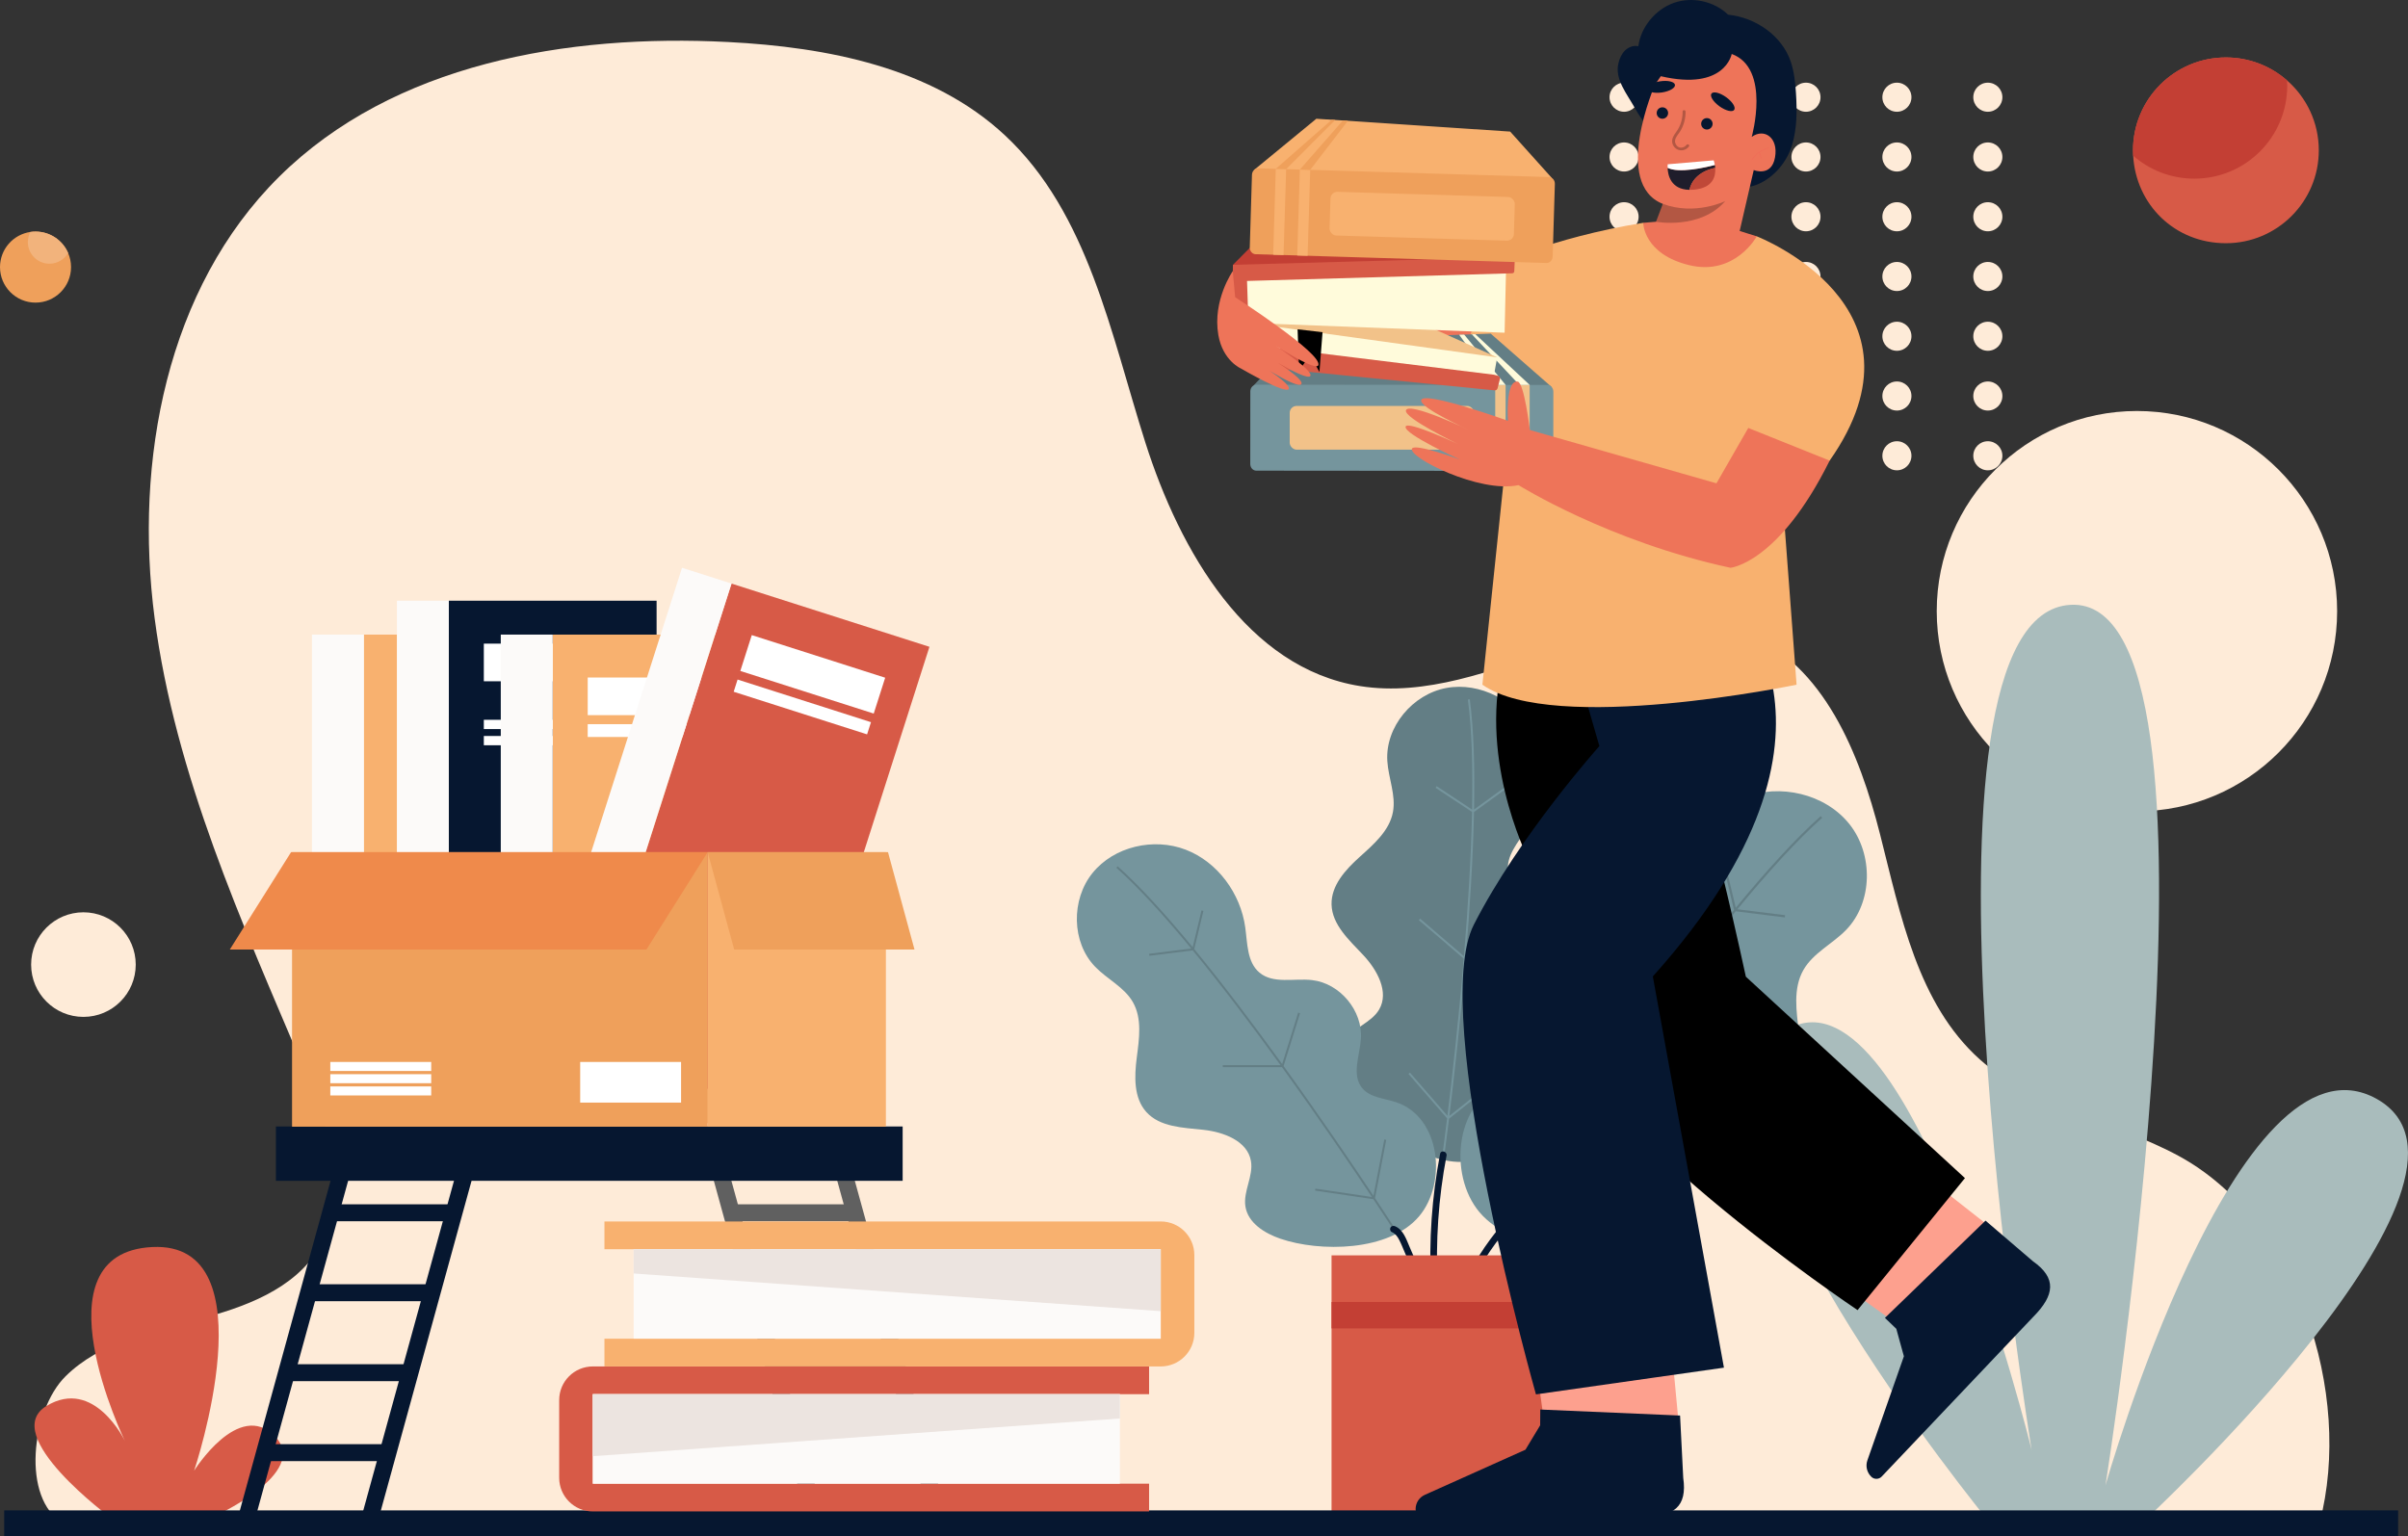 <?xml version="1.0" encoding="UTF-8"?> <svg xmlns="http://www.w3.org/2000/svg" id="Object" viewBox="0 0 1847.85 1178.92"><rect x="0" y="0" width="1847.85" height="1178.92" fill="#333333" stroke="none"/><defs><style> .cls-1 { fill: #fda08e; } .cls-2 { fill: #1f1d2b; } .cls-3 { fill: #c04838; } .cls-4 { fill: #fcfaf9; } .cls-5 { fill: #a9bcbc; } .cls-6 { fill: #ef8a4b; } .cls-7 { fill: #c33f34; } .cls-8 { fill: #fffbdb; } .cls-9 { fill: #061730; } .cls-10 { fill: #ef6e58; } .cls-11 { fill: #606060; } .cls-12 { fill: #ece4e0; } .cls-13 { fill: #f8b16f; } .cls-14 { fill: #f2c289; } .cls-15 { fill: #fff; } .cls-16 { fill: #f2b37c; } .cls-17 { fill: #637e85; } .cls-18 { fill: #d75a47; } .cls-19 { fill: #b35743; } .cls-20 { fill: #75959d; } .cls-21 { fill: #ee7459; } .cls-22 { fill: #efa05b; } .cls-23 { fill: #feebd8; } </style></defs><g id="Object-2" data-name="Object"><circle class="cls-23" cx="1639.84" cy="469.08" r="153.63"></circle><circle class="cls-23" cx="64.02" cy="740.36" r="40.14"></circle><path class="cls-23" d="M1779.97,1169.11H48.49c-32.2-18.58-24.63-86.58,1.79-112.74,26.42-26.16,65.12-34.28,101.12-43.56,36-9.28,74.52-23.19,93.56-55.12,24.6-41.26,6.75-93.82-11.99-138.05-47.44-111.99-98.51-224.63-114.32-345.23-15.81-120.6,9.18-253.22,95.61-338.8,87.72-86.85,221.11-109.7,344.39-103.36,76.22,3.92,156.65,19.52,212.47,71.56,64.05,59.72,81.29,152.45,107.82,235.9,26.53,83.45,78.26,173.07,164.73,186.88,100.5,16.05,202.73-79.3,296.81-40.51,59.22,24.42,86.46,92.13,102.23,154.22,15.77,62.09,28.87,130.16,76.61,172.87,42.27,37.81,102.44,46.95,152.33,73.91,91.07,49.2,134.56,181.88,108.32,282.01Z"></path><g><circle class="cls-23" cx="1246.28" cy="74.62" r="11.16"></circle><circle class="cls-23" cx="1316.07" cy="74.62" r="11.16"></circle><circle class="cls-23" cx="1385.86" cy="74.62" r="11.16"></circle><circle class="cls-23" cx="1455.65" cy="74.62" r="11.16"></circle><circle class="cls-23" cx="1525.43" cy="74.62" r="11.16"></circle><circle class="cls-23" cx="1246.28" cy="120.49" r="11.16"></circle><circle class="cls-23" cx="1316.07" cy="120.49" r="11.16"></circle><circle class="cls-23" cx="1385.86" cy="120.49" r="11.16"></circle><circle class="cls-23" cx="1455.65" cy="120.49" r="11.16"></circle><circle class="cls-23" cx="1525.43" cy="120.49" r="11.16"></circle><circle class="cls-23" cx="1246.28" cy="166.36" r="11.16"></circle><circle class="cls-23" cx="1316.07" cy="166.36" r="11.16"></circle><circle class="cls-23" cx="1385.86" cy="166.36" r="11.16"></circle><circle class="cls-23" cx="1455.65" cy="166.36" r="11.16"></circle><circle class="cls-23" cx="1525.43" cy="166.36" r="11.16"></circle><circle class="cls-23" cx="1246.28" cy="212.22" r="11.16"></circle><circle class="cls-23" cx="1316.07" cy="212.22" r="11.16"></circle><circle class="cls-23" cx="1385.86" cy="212.22" r="11.16"></circle><circle class="cls-23" cx="1455.65" cy="212.22" r="11.16"></circle><circle class="cls-23" cx="1525.43" cy="212.22" r="11.16"></circle><circle class="cls-23" cx="1246.28" cy="258.09" r="11.16"></circle><circle class="cls-23" cx="1316.07" cy="258.09" r="11.16"></circle><circle class="cls-23" cx="1385.86" cy="258.09" r="11.16"></circle><circle class="cls-23" cx="1455.65" cy="258.09" r="11.16"></circle><circle class="cls-23" cx="1525.43" cy="258.09" r="11.16"></circle><circle class="cls-23" cx="1246.28" cy="303.95" r="11.16"></circle><circle class="cls-23" cx="1316.07" cy="303.95" r="11.16"></circle><circle class="cls-23" cx="1385.86" cy="303.95" r="11.16"></circle><circle class="cls-23" cx="1455.65" cy="303.95" r="11.16"></circle><circle class="cls-23" cx="1525.43" cy="303.95" r="11.16"></circle><circle class="cls-23" cx="1246.28" cy="349.82" r="11.16"></circle><circle class="cls-23" cx="1316.07" cy="349.82" r="11.16"></circle><circle class="cls-23" cx="1385.86" cy="349.82" r="11.16"></circle><circle class="cls-23" cx="1455.65" cy="349.82" r="11.16"></circle><circle class="cls-23" cx="1525.43" cy="349.82" r="11.16"></circle></g><path class="cls-18" d="M84.81,1164.78s-85.9-63.29-49.19-85.63c36.71-22.34,60.24,26.84,60.24,26.84,0,0-70.22-144.44,21.03-148.86,91.25-4.41,32.08,171.67,32.08,171.67,0,0,34.22-54.89,62.02-26.38,27.8,28.51-48.48,62.35-48.48,62.35h-77.7Z"></path><g><path class="cls-17" d="M1172.05,813.05c-4.92-8.12-12.77-15.52-12.57-25.01.28-12.99,14.7-20.04,23.84-29.27,15.2-15.36,15.62-42.87.9-58.68-9.45-10.15-24.59-16.94-26.86-30.63-2.04-12.28,7.59-22.96,14.33-33.43,14.22-22.09,16.61-51.88,4.15-75.01-12.46-23.13-40.08-37.73-65.91-32.98-25.84,4.75-46.95,29.81-45.33,56.03.82,13.23,6.77,26.28,4.3,39.31-2.71,14.31-14.75,24.65-25.57,34.4-10.82,9.75-21.88,21.84-21.52,36.41.39,15.64,13.56,27.4,24.27,38.8,10.71,11.4,20.16,28.42,12.22,41.9-6.02,10.22-19.8,13.75-26.02,23.85-6.69,10.88-2.22,25.16,4.25,36.17,16.16,27.51,56.86,62,92.05,56.29,32.99-5.35,62.26-47.15,43.47-78.15Z"></path><path class="cls-20" d="M1126.4,536.9l1.49-.2c3.08,22.85,3.88,52.42,3.26,84.64l23.51-17.03.89,1.22-24.43,17.7c-.75,35.63-3.2,74.39-6.24,110.87l35.03-21.96.8,1.28-35.99,22.57c-4.09,48.78-9.17,93.28-12.49,120.48l34.45-27.39.94,1.18-35.65,28.34c-1.91,15.53-3.18,24.9-3.25,25.37l-1.49-.21c.06-.47,1.34-9.84,3.25-25.35l-29.65-34.15,1.14-.99,28.76,33.12c3.33-27.18,8.42-71.76,12.51-120.61l-34.47-29.57.98-1.14,33.64,28.86c3.03-36.45,5.48-75.17,6.23-110.74l-27.97-18.52.83-1.26,27.18,18c.62-32.18-.17-61.69-3.25-84.5Z"></path><path class="cls-20" d="M1155.59,831.27c10.21-3.35,22.41-3.92,29.23-12.22,9.33-11.36,2.14-28.05,1.09-42.71-1.74-24.4,18.17-48.33,42.47-51.07,15.6-1.75,33.61,3.57,45.64-6.51,10.8-9.05,10.4-25.31,12.32-39.27,4.06-29.45,23.97-56.8,51.71-67.49,27.74-10.69,62.23-2.88,80.92,20.24,18.69,23.12,18.37,60.21-2.34,81.53-10.45,10.76-25.19,17.59-32.66,30.59-8.21,14.29-5.49,32.04-3.39,48.39,2.11,16.35,2.7,34.89-8.34,47.13-11.86,13.15-31.84,13.55-49.44,15.45-17.6,1.9-38.26,9.56-41.37,26.99-2.36,13.22,6.88,26.4,4.78,39.66-2.27,14.28-16.63,23.24-30.31,27.94-34.15,11.72-94.53,11.36-120.55-19.48-24.4-28.9-18.74-86.39,20.25-99.16Z"></path><path class="cls-17" d="M1398.3,627.69l-1.13-1.27c-19.49,17.36-41.96,42.17-65.17,70.31l-7.65-31.95-1.66.4,7.95,33.21c-25.61,31.16-52.06,66.26-76.34,99.83l-13.91-44.68-1.63.51,14.29,45.91c-32.43,44.92-60.87,86.89-78.05,112.7l-9.41-48.92-1.68.32,9.74,50.62c-9.8,14.75-15.61,23.74-15.9,24.19l1.43.92c.29-.45,6.1-9.43,15.89-24.17l50.63-7.49-.25-1.69-49.11,7.26c17.17-25.8,45.65-67.84,78.13-112.83h51.4v-1.71h-50.17c24.26-33.54,50.68-68.61,76.26-99.72l37.68,4.7.21-1.69-36.61-4.57c23.17-28.1,45.61-52.87,65.05-70.19Z"></path><path class="cls-20" d="M1071.11,845.91c-9.02-2.96-19.8-3.46-25.82-10.8-8.25-10.04-1.89-24.78-.96-37.74,1.54-21.55-16.05-42.71-37.53-45.12-13.78-1.55-29.7,3.15-40.33-5.76-9.54-7.99-9.19-22.37-10.89-34.7-3.59-26.02-21.18-50.19-45.69-59.63-24.51-9.44-54.98-2.54-71.5,17.88-16.52,20.42-16.23,53.2,2.07,72.04,9.23,9.51,22.25,15.54,28.86,27.03,7.26,12.63,4.85,28.31,2.99,42.76-1.86,14.45-2.38,30.82,7.37,41.64,10.48,11.62,28.13,11.97,43.69,13.65,15.55,1.68,33.8,8.44,36.56,23.84,2.09,11.68-6.08,23.32-4.22,35.04,2,12.62,14.7,20.54,26.78,24.69,30.17,10.36,83.52,10.04,106.52-17.21,21.56-25.54,16.56-76.33-17.89-87.61Z"></path><path class="cls-17" d="M856.66,666.03l1-1.13c17.22,15.34,37.07,37.26,57.58,62.12l6.76-28.23,1.47.35-7.02,29.34c22.63,27.53,46,58.55,67.45,88.21l12.29-39.48,1.44.45-12.62,40.56c28.66,39.69,53.78,76.77,68.96,99.58l8.31-43.22,1.48.29-8.6,44.73c8.66,13.03,13.8,20.97,14.05,21.37l-1.27.82c-.26-.4-5.39-8.34-14.04-21.36l-44.74-6.62.22-1.49,43.39,6.42c-15.17-22.8-40.33-59.95-69.03-99.69h-45.41v-1.51h44.33c-21.43-29.64-44.78-60.62-67.38-88.11l-33.29,4.15-.19-1.5,32.35-4.04c-20.48-24.83-40.3-46.71-57.48-62.02Z"></path><path class="cls-9" d="M1091.99,980.92c-3.43-7.94-6.86-15.88-10.28-23.82-2.5-5.78-4.82-13.24-11.14-15.91-1.28-.54-2.73-.37-3.5.92-.64,1.07-.35,2.96.92,3.5,2.73,1.16,4.33,3.37,5.67,5.93,1.61,3.09,2.87,6.37,4.25,9.57,3.22,7.47,6.45,14.93,9.67,22.4,1.3,3.02,5.71.41,4.42-2.58Z"></path><path class="cls-9" d="M1105.1,885.62c-6.31,33.03-8.68,66.75-6.97,100.34.17,3.28,5.29,3.3,5.12,0-1.69-33.13.57-66.39,6.79-98.98.62-3.22-4.32-4.6-4.94-1.36Z"></path><path class="cls-9" d="M1158.47,933.22c-13.88,15.07-25.56,32.07-34.59,50.46-1.45,2.95,2.97,5.54,4.42,2.58,8.84-18.01,20.2-34.67,33.79-49.43,2.23-2.42-1.38-6.05-3.62-3.62Z"></path><rect class="cls-18" x="1021.8" y="963.53" width="180.67" height="200.37"></rect><rect class="cls-7" x="1021.8" y="999.33" width="180.67" height="20.28"></rect></g><g><path class="cls-18" d="M1779.4,115.38c0,39.37-31.92,71.29-71.29,71.29s-69.04-29.72-71.17-67.18c-.08-1.36-.12-2.73-.12-4.11,0-39.37,31.92-71.29,71.29-71.29,17.98,0,34.39,6.65,46.93,17.63,14.93,13.06,24.36,32.26,24.36,53.66Z"></path><path class="cls-7" d="M1755.16,65.83c0,39.37-31.92,71.29-71.29,71.29-17.98,0-34.4-6.65-46.93-17.63-.08-1.36-.12-2.73-.12-4.11,0-39.37,31.92-71.29,71.29-71.29,17.98,0,34.39,6.65,46.93,17.63.08,1.36.12,2.73.12,4.11Z"></path></g><g><path class="cls-22" d="M54.52,205.01c0,15.05-12.2,27.26-27.26,27.26S0,220.06,0,205.01c0-13.72,10.13-25.08,23.32-26.99,1.28-.18,2.6-.28,3.94-.28,11.2,0,20.83,6.76,25.01,16.42,1.45,3.32,2.25,6.99,2.25,10.85Z"></path><path class="cls-16" d="M52.27,194.16c-2.87,4.93-8.21,8.25-14.32,8.25-9.16,0-16.58-7.43-16.58-16.58,0-2.82.71-5.48,1.95-7.81,1.28-.18,2.6-.28,3.94-.28,11.2,0,20.83,6.76,25.01,16.42Z"></path></g><g><g><rect class="cls-11" x="676.63" y="887.22" width="13" height="284.99" transform="translate(-248.6 218.01) rotate(-15.38)"></rect><rect class="cls-11" x="581.93" y="887.22" width="13" height="284.99" transform="translate(-251.99 192.9) rotate(-15.38)"></rect><rect class="cls-11" x="561.23" y="924.34" width="94.7" height="13"></rect><rect class="cls-11" x="578.11" y="985.71" width="94.7" height="13"></rect><rect class="cls-11" x="595" y="1047.08" width="94.7" height="13"></rect><rect class="cls-11" x="611.88" y="1108.45" width="94.7" height="13"></rect></g><g><rect class="cls-9" x="83.96" y="1023.21" width="284.99" height="13" transform="translate(-826.45 975.02) rotate(-74.62)"></rect><rect class="cls-9" x="178.66" y="1023.21" width="284.99" height="13" transform="translate(-756.86 1066.33) rotate(-74.62)"></rect><rect class="cls-9" x="253.65" y="924.34" width="94.7" height="13"></rect><rect class="cls-9" x="236.77" y="985.71" width="94.7" height="13"></rect><rect class="cls-9" x="219.89" y="1047.08" width="94.7" height="13"></rect><rect class="cls-9" x="203.01" y="1108.45" width="94.7" height="13"></rect></g><rect class="cls-9" x="211.73" y="864.61" width="480.95" height="41.7"></rect></g><path class="cls-5" d="M1525.9,1167.44s-253.9-309.72-157.61-375.3c96.3-65.58,190.75,320.79,190.75,320.79,0,0-105.15-641.58,29.94-648.71s26.73,675.8,26.73,675.8c0,0,101.23-356.44,208.16-296.55,106.93,59.88-178.62,323.98-178.62,323.98h-119.36Z"></path><rect class="cls-9" x="3.21" y="1159.29" width="1837.07" height="19.63"></rect><g><path class="cls-18" d="M881.79,1070.1v-21.31h-426.88c-14.25,0-25.8,11.55-25.8,25.8v59.68c0,14.25,11.55,25.8,25.8,25.8h426.88v-21.31h-426.88v-68.66h426.88Z"></path><rect class="cls-4" x="454.9" y="1070.1" width="404.47" height="68.66"></rect><polygon class="cls-12" points="454.9 1117.66 859.37 1088.73 859.37 1070.1 454.9 1070.1 454.9 1117.66"></polygon></g><g><path class="cls-13" d="M463.84,958.82v-21.31h426.88c14.25,0,25.8,11.55,25.8,25.8v59.68c0,14.25-11.55,25.8-25.8,25.8h-426.88v-21.31h426.88s0-68.66,0-68.66h-426.88Z"></path><rect class="cls-4" x="486.26" y="958.82" width="404.47" height="68.66" transform="translate(1376.98 1986.3) rotate(-180)"></rect><polygon class="cls-12" points="890.73 1006.37 486.26 977.44 486.26 958.82 890.73 958.82 890.73 1006.37"></polygon></g><g><g><rect class="cls-13" x="279.22" y="487.07" width="159.44" height="375.01" transform="translate(717.88 1349.16) rotate(180)"></rect><rect class="cls-4" x="239.36" y="487.07" width="39.86" height="375.01"></rect><rect class="cls-15" x="306.07" y="520" width="107.47" height="28.89" transform="translate(719.6 1068.9) rotate(180)"></rect></g><g><rect class="cls-9" x="344.43" y="461.08" width="159.44" height="375.01" transform="translate(848.29 1297.16) rotate(180)"></rect><rect class="cls-4" x="304.56" y="461.08" width="39.86" height="375.01"></rect><rect class="cls-15" x="371.27" y="494" width="107.47" height="28.89" transform="translate(850.02 1016.9) rotate(180)"></rect><rect class="cls-15" x="371.27" y="552.47" width="107.47" height="7.12" transform="translate(850.02 1112.05) rotate(180)"></rect><rect class="cls-15" x="371.27" y="564.89" width="107.47" height="7.12" transform="translate(850.02 1136.9) rotate(180)"></rect></g><g><rect class="cls-13" x="424.15" y="487.07" width="159.44" height="375.01" transform="translate(1007.74 1349.16) rotate(180)"></rect><rect class="cls-4" x="384.29" y="487.07" width="39.86" height="375.01"></rect><rect class="cls-15" x="450.99" y="520" width="107.47" height="28.89" transform="translate(1009.46 1068.9) rotate(180)"></rect><rect class="cls-15" x="451" y="555.83" width="107.47" height="9.83" transform="translate(1009.46 1121.49) rotate(180)"></rect></g><g><rect class="cls-18" x="500.5" y="463.28" width="159.44" height="375.01" transform="translate(934.84 1447.3) rotate(-162.28)"></rect><rect class="cls-4" x="465.37" y="432.95" width="39.86" height="375.01" transform="translate(211.86 -118.27) rotate(17.72)"></rect><rect class="cls-15" x="569.96" y="503.12" width="107.47" height="28.89" transform="translate(1060.27 1200.41) rotate(-162.28)"></rect><rect class="cls-15" x="561.95" y="537.7" width="107.47" height="9.83" transform="translate(1037.02 1246.88) rotate(-162.28)"></rect></g><g><rect class="cls-22" x="224.12" y="654.06" width="318.95" height="210.71" transform="translate(767.18 1518.83) rotate(-180)"></rect><rect class="cls-13" x="543.07" y="654.06" width="136.75" height="210.71"></rect><polygon class="cls-6" points="176.35 728.79 496.07 728.79 543.07 654.06 223.35 654.06 176.35 728.79"></polygon><polygon class="cls-22" points="701.77 728.79 563.4 728.79 543.07 654.06 681.43 654.06 701.77 728.79"></polygon><rect class="cls-15" x="445.22" y="815.08" width="77.43" height="31.2" transform="translate(967.87 1661.36) rotate(-180)"></rect><rect class="cls-15" x="253.48" y="815.08" width="77.43" height="6.93" transform="translate(584.38 1637.09) rotate(-180)"></rect><rect class="cls-15" x="253.48" y="824.47" width="77.43" height="6.93" transform="translate(584.38 1655.87) rotate(-180)"></rect><rect class="cls-15" x="253.48" y="833.86" width="77.43" height="6.93" transform="translate(584.38 1674.65) rotate(-180)"></rect></g></g><g><polygon class="cls-1" points="1451.22 1012.97 1427.68 996.08 1489.53 912.19 1526.77 941.42 1514.31 960.78 1466.36 1011.33 1451.22 1012.97"></polygon><path d="M1339.73,749.63l168.13,154.6-82.4,101.33s-225.61-151.11-225.99-228.18c-.39-77.07-24.76-114.04-24.76-114.04,0,0-37.7-71.01-23.32-146.32,2.86-14.98,39.05-46.88,39.05-46.88l64.42-5.98s33.25,48.05,84.87,285.47Z"></path><path class="cls-9" d="M1436.04,1133.51h0c2.25,2.14,5.81,2.04,7.95-.21l116.37-122.66c16.34-16.54,18.08-29.61-.33-42.59l-36.39-31.18-77.18,74.65,8.73,8.39,2.41,8.75,1.89,6.86,1.52,5.48-1.55,4.42-3.09,8.8-4.16,11.86-19.21,54.76c-1.57,4.46-.36,9.42,3.06,12.67Z"></path><polygon class="cls-1" points="1184.21 1086.31 1180.26 1057.61 1283.68 1044.74 1288.12 1091.88 1265.5 1096.16 1195.82 1096.16 1184.21 1086.31"></polygon><path class="cls-9" d="M1268.35,749.43l54.57,300.29-144.26,20.51s-82.69-291.87-47.66-360.52c35.03-68.65,96.33-137.05,96.33-137.05l-30.28-104.98,66.94-35.08,59.98,24.26s117.22,99.73-55.62,292.58Z"></path><path class="cls-9" d="M1086.31,1158.26h0c0,3.11,2.52,5.62,5.62,5.62h169.08c23.25.47,33.92-7.27,30.67-29.55l-2.43-47.86-107.28-4.61-.08,12.11-4.69,7.76-3.67,6.09-2.93,4.87-4.27,1.92-8.52,3.82-11.47,5.15-52.95,23.75c-4.31,1.93-7.08,6.22-7.08,10.94Z"></path><path class="cls-21" d="M1141.76,274.49l-39.43-5.37s-13.93-17.46-13.64-18.64,26.53-16.6,26.53-16.6c0,0,23.28,1.79,25.06,4.01s2.85,14.42,3.26,16.3-1.78,20.31-1.78,20.31Z"></path><path class="cls-13" d="M1348.12,181.4s139.14,53.68,55.93,172.12l-34.29,14.07-2.67,4.15,11.57,153.78s-186.2,38.74-241.1,0l24.85-237.92-36.07-23.44,17.19-59.15s45.86-22.43,117.41-33.99l19.14,20.06,68.03-9.69Z"></path><g><path class="cls-9" d="M1349.3,141.28c-3.24,1.41-6.64,2.21-10.18,2.29-52.66,1.22-78.26-50.9-78.26-50.9,0,0-2.99-3.78-6.32-9.78-6.16-11.09-15.52-21.99-12.59-34.33.86-3.63,2.41-7.2,5.07-9.81,2.66-2.61,6.58-4.13,10.21-3.27,1.93-14.8,13.24-28.38,27.33-33.31,14.09-4.93,30.81-1.26,41.55,9.11,21.02,2.09,41.29,16,48.06,36.01,2.65,7.83,3.51,16.14,4.03,24.39.85,13.31.83,26.9-3.01,39.68-3.84,12.77-13.68,24.61-25.91,29.93Z"></path><path class="cls-21" d="M1270.8,170.2l-9.85.82s.1,23.95,35.29,32.49c35.19,8.54,51.88-22.11,51.88-22.11l-13.14-4.12,10.8-46.75s13.56,5.6,16.32-9.67c2.76-15.27-8.33-22.71-17.87-15.8,0,0,14.87-52.51-15.35-63.64,0,0-5.12,28.56-54.42,17.07l-4.46,6.45s-33.11,76.07,6,91.53l.23,5.75-1.85,4.84-3.59,3.15Z"></path><circle class="cls-9" cx="1309.83" cy="95.03" r="4.39"></circle><circle class="cls-9" cx="1275.69" cy="86.75" r="4.39"></circle><path class="cls-10" d="M1344.29,122.32c1.52-2.54,3.5-4.4,5.43-5.74.04-.04.08-.08.14-.1,0,0,0,0,0,0,3.56-2.43,6.93-3.14,6.98-3.15.2-.04.4.09.43.29.04.2-.09.4-.29.44-.05,0-3.19.67-6.55,2.92l1.57,4.27c.07.19-.03.4-.22.47-.07.03-.15.03-.21.01-.12-.03-.22-.11-.26-.23l-1.5-4.08c-1.75,1.27-3.52,2.99-4.89,5.28-.09.14-.25.21-.4.17-.04,0-.07-.02-.1-.04-.18-.1-.23-.33-.13-.51Z"></path><g><path class="cls-2" d="M1279.69,128.81c.18,5.33,2.27,16.63,16.74,16.9,3.24-14.43,19.79-16.84,19.79-16.84-.06-.81-.16-1.56-.27-2.24-7.87,2.05-27.57,6.5-36.25,2.18Z"></path><path class="cls-15" d="M1279.76,126.08s-.13,1.08-.07,2.74c8.68,4.32,28.39-.13,36.25-2.18-.37-2.14-.9-3.57-.9-3.57l-35.28,3.01Z"></path><path class="cls-3" d="M1296.43,145.72c1.1.02,2.27-.02,3.52-.14,14.82-1.35,16.74-10.5,16.27-16.7,0,0-16.55,2.42-19.79,16.84Z"></path></g><path class="cls-19" d="M1276.01,156.46l-5.21,13.75s33.99,6.26,53.11-15.87c0,0-23.2,11.37-47.9,2.12Z"></path><ellipse class="cls-9" cx="1322.09" cy="78.13" rx="4.34" ry="10.73" transform="translate(488.01 1106.88) rotate(-54.35)"></ellipse><ellipse class="cls-9" cx="1274.72" cy="66.63" rx="10.73" ry="4.34" transform="translate(3.88 186.3) rotate(-8.37)"></ellipse><path class="cls-19" d="M1284.81,103.43c.83-1.3,1.79-2.5,2.6-3.81.78-1.27,1.45-2.6,1.99-3.98,1.26-3.23,1.88-6.65,1.81-10.11-.03-1.37,2.23-1.24,2.25.08.1,5.44-1.39,10.87-4.3,15.47-1.35,2.13-3.51,4.23-3.76,6.86-.19,2,.93,4.05,2.73,4.95,2.06,1.03,4.73.16,6.03-1.67.76-1.06,2.75,0,1.95,1.13-1.48,2.07-4.06,3.27-6.61,3-2.55-.26-4.7-1.9-5.75-4.22-1.2-2.65-.45-5.34,1.05-7.69Z"></path></g><g><g><path class="cls-17" d="M1190.59,296.92l-46.64-40.84-148.98,5.24-33.02,34.55,15.89,17.98s98.28,7.93,103.84,7.7c5.56-.23,60.74-7.96,60.74-7.96l48.16-16.66Z"></path><g><path class="cls-20" d="M1192.01,300.64l-.05,55.64c0,2.85-2.07,5.17-4.6,5.16l-223.35-.19c-2.54,0-4.59-2.32-4.59-5.17l.05-55.64c0-2.85,2.07-5.17,4.6-5.16l223.35.19c2.54,0,4.59,2.32,4.59,5.17Z"></path><rect class="cls-14" x="1165.88" y="295.46" width="7.96" height="65.98"></rect><rect class="cls-14" x="1147.41" y="295.44" width="7.96" height="65.98"></rect><rect class="cls-14" x="989.7" y="311.57" width="141.51" height="33.56" rx="5.28" ry="5.28"></rect></g><polygon class="cls-8" points="1173.87 295.46 1132.15 256.49 1129.48 256.58 1165.91 295.45 1173.87 295.46"></polygon><polygon class="cls-8" points="1155.4 295.45 1123.57 256.79 1119.73 256.93 1147.44 295.44 1155.4 295.45"></polygon></g><g><polygon class="cls-7" points="1160.76 197.33 1090.49 179.81 961.62 187.68 946.13 203.27 955.68 207.59 1076.84 237.88 1149.17 210.08 1160.76 197.33"></polygon><path class="cls-18" d="M1155.63,209.89l4.83-.12c.85-.02,1.54-.7,1.57-1.54l.38-9.23c.04-.93-.72-1.7-1.65-1.68l-214.64,5.94-1.06,71.15c-.04,2.88,2.13,5.32,5,5.61l196.86,19.59c1.04.1,2.01-.57,2.27-1.58l1.82-7.01c.29-1.13-.38-2.28-1.5-2.59l-3.03-.82-72.94-38.05s40.59-12.54,45.48-16.49c4.89-3.94,36.6-23.18,36.6-23.18Z"></path><polygon class="cls-14" points="1148.92 274.29 1095.39 250.28 959.54 245.81 958.02 247.86 959.35 251.8 1137.5 276.51 1148.92 274.29"></polygon><polygon class="cls-8" points="958.02 247.86 1154.61 255.37 1155.63 209.89 956.95 215.64 958.02 247.86"></polygon><polygon class="cls-8" points="1148.92 274.29 958.02 247.86 957.69 264.34 1146.49 287.61 1148.92 274.29"></polygon><polygon points="995.75 252.74 996.9 284.57 1005.29 272.36 1012.51 285.51 1014.89 254.99 995.75 252.74"></polygon></g><g><path class="cls-13" d="M962.25,130.52l47.88-39.38,148.75,9.86,31.93,35.56-16.44,17.48s-98.48,4.88-104.03,4.48c-5.55-.4-60.47-9.84-60.47-9.84l-47.62-18.15Z"></path><g><path class="cls-22" d="M960.73,134.2l-1.68,55.62c-.09,2.85,1.9,5.23,4.44,5.3l223.25,6.74c2.53.08,4.66-2.17,4.75-5.03l1.68-55.62c.09-2.85-1.9-5.23-4.44-5.3l-223.25-6.74c-2.53-.08-4.66,2.17-4.75,5.03Z"></path><rect class="cls-13" x="949.01" y="158.69" width="65.98" height="7.96" transform="translate(789.75 1139.31) rotate(-88.27)"></rect><rect class="cls-13" x="967.47" y="159.25" width="65.98" height="7.96" transform="translate(807.1 1158.31) rotate(-88.27)"></rect><rect class="cls-13" x="1020.59" y="149.2" width="141.51" height="33.56" rx="5.28" ry="5.28" transform="translate(2177.19 364.83) rotate(-178.27)"></rect></g><polygon class="cls-22" points="979.02 129.58 1021.93 91.92 1024.59 92.1 986.97 129.82 979.02 129.58"></polygon><polygon class="cls-22" points="997.48 130.14 1030.49 92.49 1034.33 92.74 1005.43 130.38 997.48 130.14"></polygon></g></g><path class="cls-21" d="M1317.17,370.95l-143.19-40.91s-4.35-36.57-9.39-37.16c-9.62-1.13-7.41,30.09-7.41,30.09,0,0-63.67-22.9-66.53-16.07-2.39,5.7,37.08,23.33,37.08,23.33,0,0-46.5-22.09-48.82-15.34-2,5.81,39.73,25.82,39.73,25.82,0,0-38.94-18.21-40.03-13.22-1.26,5.76,41.8,25.28,41.8,25.28,0,0-34.39-12.67-36.84-8.52-3.74,6.35,51.66,34.62,81.71,28.09,0,0,68.98,43.29,162.67,63.45,0,0,36.96-3.4,76.09-82.27l-62.45-25.06-24.42,42.49Z"></path><path class="cls-21" d="M952.49,282.95s-14.12-5.89-17.56-25.84c-4.61-26.73,11.09-49.04,11.09-49.04l1.81,20.05s67.3,43.31,63.84,52.21c-2.46,6.34-51.97-27.36-51.97-27.36,0,0,48.64,29.82,45.88,35.51-2.7,5.54-50.13-25.43-50.13-25.43,0,0,46.52,26.37,43.17,31.73-3.04,4.87-43.09-21.98-43.09-21.98,0,0,35.65,20.78,33.47,25.67-2.04,4.58-36.51-15.51-36.51-15.51Z"></path></g></g></svg> 
